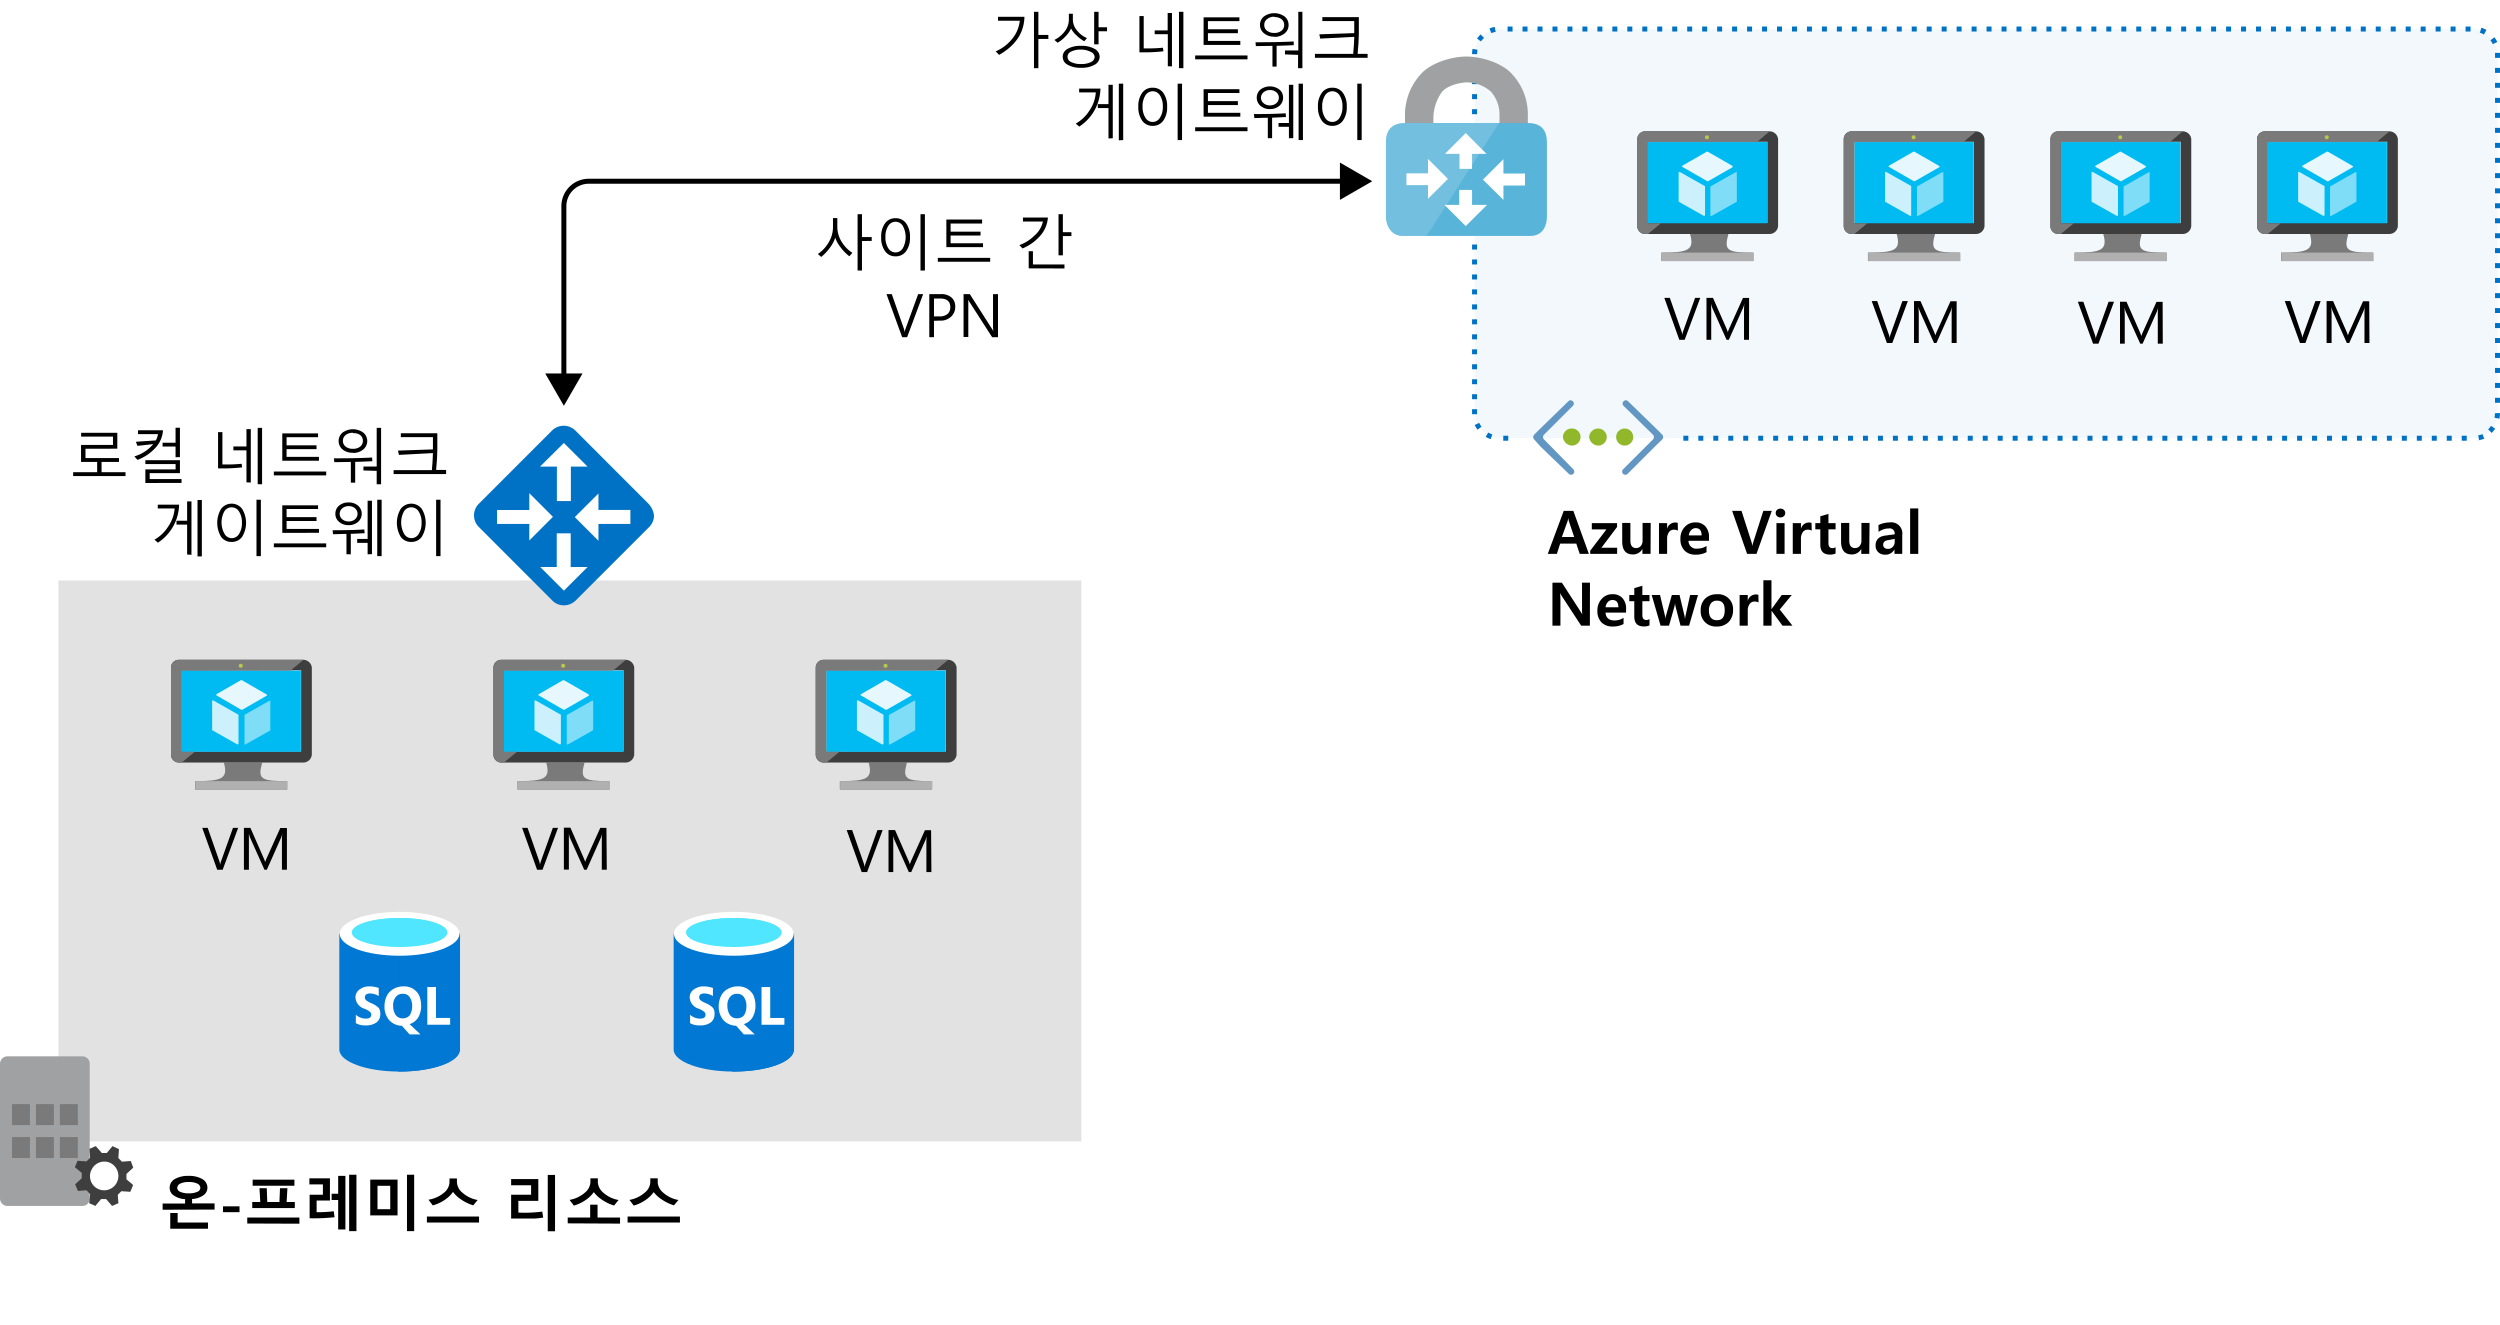 <svg xmlns="http://www.w3.org/2000/svg" xmlns:xlink="http://www.w3.org/1999/xlink" viewBox="0 0 501 265.48"><defs><style>.cls-1,.cls-22{fill:none;}.cls-2{fill:#6197c2;}.cls-3{fill:#91b82b;}.cls-15,.cls-16,.cls-17,.cls-21,.cls-4{fill:#fff;}.cls-5{fill:#3c3c41;}.cls-21,.cls-5{opacity:0.15;}.cls-15,.cls-16,.cls-17,.cls-21,.cls-5,.cls-6{isolation:isolate;}.cls-6,.cls-7{fill:#0072c6;}.cls-6{opacity:0.05;}.cls-8{fill:#7a7a7a;}.cls-9{fill:#a0a1a2;}.cls-10{fill:#3e3e3e;}.cls-11{fill:#00bbf1;}.cls-12{fill:#59b4d9;}.cls-13{fill:#b0b0b0;}.cls-14{fill:#bac84a;}.cls-15{opacity:0.9;}.cls-16{opacity:0.8;}.cls-17{opacity:0.5;}.cls-18{fill:#0078d4;}.cls-19{fill:#0072c5;}.cls-20{fill:#50e6ff;}.cls-22{stroke:#000;stroke-miterlimit:10;}.cls-23{clip-path:url(#clip-path);}</style><clipPath id="clip-path"><rect class="cls-1" x="307.32" y="80.28" width="26.04" height="14.93"/></clipPath><symbol id="IZ_VirtualNetwork" data-name="IZ VirtualNetwork" viewBox="0 0 50.07 28.72"><path class="cls-2" d="M49.74,13.64a1.37,1.37,0,0,1,0,1.8l-2.4,2.4-10.8,10.5a1.14,1.14,0,0,1-1.61.09l-.09-.09h0a1.19,1.19,0,0,1-.12-1.68.46.46,0,0,1,.12-.12l11.3-11.1a1.28,1.28,0,0,0,0-1.8h0L34.64,2.14a1.28,1.28,0,0,1,0-1.8h0a1.24,1.24,0,0,1,1.7,0L47,11l.1.1Z"/><path class="cls-2" d="M.34,13.64a1.37,1.37,0,0,0,0,1.8l2.4,2.4,10.8,10.5a1.14,1.14,0,0,0,1.61.09l.09-.09h0a1.2,1.2,0,0,0,.12-1.68l-.12-.12L4.14,15.45a1.28,1.28,0,0,1,0-1.8h0l11.3-11.5a1.28,1.28,0,0,0,0-1.8h0a1.24,1.24,0,0,0-1.7,0L2.84,10.84l-.1.11Z"/><path class="cls-3" d="M18.24,14.55a3.33,3.33,0,0,0-3.3-3.3,3.66,3.66,0,0,0-3.5,3.3,3.36,3.36,0,0,0,3.44,3.29h.06a3.27,3.27,0,0,0,3.3-3.22Z"/><path class="cls-3" d="M28.34,14.55a3.33,3.33,0,0,0-3.3-3.3,3.66,3.66,0,0,0-3.5,3.3A3.51,3.51,0,0,0,25,17.84,3.34,3.34,0,0,0,28.34,14.55Z"/><circle class="cls-3" cx="35.24" cy="14.55" r="3.3"/></symbol></defs><title>OJ104482883</title><g id="Layer_1" data-name="Layer 1"><g id="Shapes"><rect class="cls-4" width="504.62" height="265.48"/><rect class="cls-4" x="11.7" y="116.32" width="205" height="112.41"/><rect class="cls-5" x="11.7" y="116.32" width="205" height="112.41"/><rect class="cls-4" x="295.5" y="5.82" width="205" height="82" rx="5"/><rect class="cls-6" x="295.5" y="5.82" width="205" height="82" rx="5"/><path class="cls-7" d="M494.33,88.32h-1v-1h1Zm-3,0h-1v-1h1Zm-3,0h-1v-1h1Zm-3,0h-1v-1h1Zm-3,0h-1v-1h1Zm-3,0h-1v-1h1Zm-3,0h-1v-1h1Zm-3,0h-1v-1h1Zm-3,0h-1v-1h1Zm-3,0h-1v-1h1Zm-3,0h-1v-1h1Zm-3,0h-1v-1h1Zm-3,0h-1v-1h1Zm-3,0h-1v-1h1Zm-3,0h-1v-1h1Zm-3,0h-1v-1h1Zm-3,0h-1v-1h1Zm-3,0h-1v-1h1Zm-3,0h-1v-1h1Zm-3,0h-1v-1h1Zm-3,0h-1v-1h1Zm-3,0h-1v-1h1Zm-3,0h-1v-1h1Zm-3,0h-1v-1h1Zm-3,0h-1v-1h1Zm-3,0h-1v-1h1Zm-3,0h-1v-1h1Zm-3,0h-1v-1h1Zm-3,0h-1v-1h1Zm-3,0h-1v-1h1Zm-3,0h-1v-1h1Zm-3,0h-1v-1h1Zm-3,0h-1v-1h1Zm-3,0h-1v-1h1Zm-3,0h-1v-1h1Zm-3,0h-1v-1h1Zm-3,0h-1v-1h1Zm-3,0h-1v-1h1Zm-3,0h-1v-1h1Zm-3,0h-1v-1h1Zm-3,0h-1v-1h1Zm-3,0h-1v-1h1Zm-3,0h-1v-1h1Zm-3,0h-1v-1h1Zm-3,0h-1v-1h1Zm-3,0h-1v-1h1Zm-3,0h-1v-1h1Zm-3,0h-1v-1h1Zm-3,0h-1v-1h1Zm-3,0h-1v-1h1Zm-3,0h-1v-1h1Zm-3,0h-1v-1h1Zm-3,0h-1v-1h1Zm-36.09,0h-1v-1h1Zm194.55-.08-.17-1a4.31,4.31,0,0,0,.87-.24l.36.93a5.8,5.8,0,0,1-1.43.31ZM298.73,88a5.28,5.28,0,0,1-1-.45l.51-.87a5.07,5.07,0,0,0,.82.38Zm200.59-1.25-.7-.72a4.3,4.3,0,0,0,.59-.69l.82.57a6.49,6.49,0,0,1-.71.86ZM296.1,86.11a5.6,5.6,0,0,1-.57-.94l.9-.43a4.66,4.66,0,0,0,.47.77Zm204.79-2.2-1-.2a4.41,4.41,0,0,0,.09-.89l1-.06v.06A5,5,0,0,1,500.89,83.91ZM295,83V82h1v1Zm206-2.28h-1v-1h1ZM296,80h-1V79h1Zm205-2.26h-1v-1h1ZM296,77h-1V76h1Zm205-2.27h-1v-1h1ZM296,74h-1V73h1Zm205-2.27h-1v-1h1ZM296,71h-1V70h1Zm205-2.26h-1v-1h1ZM296,68h-1V67h1Zm205-2.26h-1v-1h1ZM296,65h-1V64h1Zm205-2.27h-1v-1h1ZM296,62h-1V61h1Zm205-2.26h-1v-1h1ZM296,59h-1V58h1Zm205-2.3h-1v-1h1ZM296,56h-1V55h1Zm205-2.27h-1v-1h1ZM296,53h-1V52h1Zm205-2.27h-1v-1h1ZM296,50h-1V49h1Zm205-2.26h-1v-1h1ZM296,47h-1V46h1Zm205-2.26h-1v-1h1ZM296,44h-1V43h1Zm205-2.27h-1v-1h1ZM296,41h-1V40h1Zm205-2.26h-1v-1h1ZM296,38h-1V37h1ZM501,35.7h-1v-1h1Zm-205-.8h-1v-1h1Zm205-2.26h-1v-1h1ZM296,31.9h-1v-1h1Zm205-2.27h-1v-1h1Zm-205-.74h-1v-1h1Zm205-2.26h-1v-1h1Zm-205-.75h-1v-1h1Zm205-2.26h-1v-1h1Zm-205-.74h-1v-1h1Zm205-2.27h-1v-1h1Zm-205-.74h-1v-1h1ZM501,17.6h-1v-1h1Zm-205-.74h-1v-1h1ZM501,14.6h-1v-1h1Zm-205-.75h-1v-1h1Zm205-2.26h-1v-1h1v1Zm-206-.74h0a6.36,6.36,0,0,1,.1-1.07l1,.2a5.12,5.12,0,0,0-.08.87Zm204.56-2a4.12,4.12,0,0,0-.48-.77l.8-.61a6.1,6.1,0,0,1,.58.94ZM296.78,8.3,296,7.73a6.31,6.31,0,0,1,.71-.84l.7.72A4.57,4.57,0,0,0,296.78,8.3Zm201-1.38a4,4,0,0,0-.82-.37l.32-1a6,6,0,0,1,1,.45ZM298.86,6.63l-.37-.93a4.92,4.92,0,0,1,1.06-.3l.18,1A4.29,4.29,0,0,0,298.86,6.63ZM495.1,6.32h-1v-1h1Zm-3,0h-1v-1h1Zm-3,0h-1v-1h1Zm-3,0h-1v-1h1Zm-3,0h-1v-1h1Zm-3,0h-1v-1h1Zm-3,0h-1v-1h1Zm-3,0h-1v-1h1Zm-3,0h-1v-1h1Zm-3,0h-1v-1h1Zm-3,0h-1v-1h1Zm-3,0h-1v-1h1Zm-3,0h-1v-1h1Zm-3,0h-1v-1h1Zm-3,0h-1v-1h1Zm-3,0h-1v-1h1Zm-3,0h-1v-1h1Zm-3,0h-1v-1h1Zm-3,0h-1v-1h1Zm-3,0h-1v-1h1Zm-3,0h-1v-1h1Zm-3,0h-1v-1h1Zm-3,0h-1v-1h1Zm-3,0h-1v-1h1Zm-3,0h-1v-1h1Zm-3,0h-1v-1h1Zm-3,0h-1v-1h1Zm-3,0h-1v-1h1Zm-3,0h-1v-1h1Zm-3,0h-1v-1h1Zm-3,0h-1v-1h1Zm-3,0h-1v-1h1Zm-3,0h-1v-1h1Zm-3,0h-1v-1h1Zm-3,0h-1v-1h1Zm-3,0h-1v-1h1Zm-3,0h-1v-1h1Zm-3,0h-1v-1h1Zm-3,0h-1v-1h1Zm-3,0h-1v-1h1Zm-3,0h-1v-1h1Zm-3,0h-1v-1h1Zm-3,0h-1v-1h1Zm-3,0h-1v-1h1Zm-3,0h-1v-1h1Zm-3,0h-1v-1h1Zm-3,0h-1v-1h1Zm-3,0h-1v-1h1Zm-3,0h-1v-1h1Zm-3,0h-1v-1h1Zm-3,0h-1v-1h1Zm-3,0h-1v-1h1Zm-3,0h-1v-1h1Zm-3,0h-1v-1h1Zm-3,0h-1v-1h1Zm-3,0h-1v-1h1Zm-3,0h-1v-1h1Zm-3,0h-1v-1h1Zm-3,0h-1v-1h1Zm-3,0h-1v-1h1Zm-3,0h-1v-1h1Zm-3,0h-1v-1h1Zm-3,0h-1v-1h1Zm-3,0h-1v-1h1Zm-3,0h-1v-1h1Z"/><rect class="cls-8" x="11.55" y="214.67" width="3.6" height="4.2"/><rect class="cls-8" x="11.55" y="214.67" width="3.6" height="4.2"/><rect class="cls-8" x="11.55" y="214.67" width="3.6" height="4.2"/><path class="cls-9" d="M18,240.17a1.49,1.49,0,0,1-1.48,1.5H1.5A1.49,1.49,0,0,1,0,240.19v-27a1.49,1.49,0,0,1,1.48-1.5h15a1.49,1.49,0,0,1,1.5,1.48v27Z"/><rect class="cls-8" x="2.4" y="221.27" width="3.6" height="4.2"/><rect class="cls-8" x="7.2" y="221.27" width="3.6" height="4.2"/><rect class="cls-8" x="12" y="221.27" width="3.6" height="4.2"/><rect class="cls-8" x="2.4" y="227.87" width="3.6" height="4.2"/><rect class="cls-8" x="7.2" y="227.87" width="3.6" height="4.2"/><rect class="cls-8" x="12" y="227.87" width="3.6" height="4.2"/><path class="cls-10" d="M17.88,241.13l1.26.54.12-.18,1-1.2h1l1.2,1.38,1.26-.54V241l-.12-1.56.72-.72,1.8.12.54-1.32-.12-.18-1.2-1v-1.08L26.7,234l-.48-1.32H26l-1.56.12-.72-.72.12-1.8-1.32-.6-.12.18-1,1.2h-1l-1.2-1.38-1.26.54v.24l.12,1.56-.72.72-1.8-.12L15,233.93l.18.12,1.2,1v1.08l-1.32,1.2.54,1.32h.18l1.56-.12.72.78Zm.42-6.6A2.82,2.82,0,0,1,22,233h0a2.91,2.91,0,0,1,1.5,3.78,2.84,2.84,0,0,1-5.33-1.95c0-.09.07-.18.11-.27"/><path class="cls-8" d="M117.15,152.81h-7.69c.91,3.22-.34,3.73-5.76,3.73v1.69h18.42v-1.69C116.75,156.54,116.24,156.08,117.15,152.81Z"/><path class="cls-10" d="M125.4,132.23h-25a1.56,1.56,0,0,0-1.52,1.58v17.41a1.57,1.57,0,0,0,1.52,1.59h25a1.73,1.73,0,0,0,1.7-1.59V133.81A1.73,1.73,0,0,0,125.4,132.23Zm-.45,2.15V150.6H101V134.38l24-.06Z"/><polygon class="cls-11" points="124.89 134.38 124.89 150.66 100.98 150.66 100.98 134.38 124.95 134.38 124.89 134.38"/><path class="cls-8" d="M101,150.66h0V134.38h21.88l2.54-2.15h-25a1.56,1.56,0,0,0-1.52,1.58v17.41a1.57,1.57,0,0,0,1.52,1.59H101l2.6-2.15Z"/><polygon class="cls-12" points="100.98 150.66 100.98 150.66 100.98 134.38 122.86 134.38 122.86 134.38 100.98 134.38 100.98 150.66"/><rect class="cls-13" x="103.75" y="156.54" width="18.48" height="1.7"/><circle class="cls-14" cx="112.85" cy="133.42" r="0.4"/><path class="cls-15" d="M113,142.24h-.06l-5-2.89c-.06,0-.06,0-.06-.11a.24.24,0,0,1,.06-.11l4.91-2.83H113l5,2.88v.23l-4.92,2.83Z"/><path class="cls-16" d="M112.23,149.19h-.06l-5-2.83c-.06,0-.06-.05-.06-.11v-5.77s0-.11.06-.11h.17l5,2.83c.06,0,.06.05.06.11V149a.24.24,0,0,1-.06.11C112.29,149.19,112.29,149.19,112.23,149.19Z"/><path class="cls-17" d="M113.64,149.19h0c-.06,0-.06-.06-.06-.11v-5.71a.23.23,0,0,1,.06-.12l5-2.82h.17c.06,0,.06,0,.06.11v5.71a.24.24,0,0,1-.06.11l-5,2.83Z"/><path class="cls-8" d="M181.75,152.81h-7.68c.9,3.22-.34,3.73-5.77,3.73v1.69h18.43v-1.69C181.36,156.54,180.85,156.08,181.75,152.81Z"/><path class="cls-10" d="M190,132.23H165a1.56,1.56,0,0,0-1.53,1.58v17.41a1.58,1.58,0,0,0,1.53,1.59h25a1.73,1.73,0,0,0,1.7-1.59V133.81A1.73,1.73,0,0,0,190,132.23Zm-.45,2.15V150.6h-24V134.38l24-.06Z"/><polygon class="cls-11" points="189.5 134.38 189.5 150.66 165.59 150.66 165.59 134.38 189.55 134.38 189.5 134.38"/><path class="cls-8" d="M165.59,150.66h0V134.38h21.87l2.54-2.15H165a1.56,1.56,0,0,0-1.53,1.58v17.41a1.58,1.58,0,0,0,1.53,1.59h.62l2.6-2.15Z"/><polygon class="cls-12" points="165.59 150.66 165.59 150.66 165.59 134.38 187.46 134.38 187.46 134.38 165.59 134.38 165.59 150.66"/><rect class="cls-13" x="168.36" y="156.54" width="18.48" height="1.7"/><circle class="cls-14" cx="177.46" cy="133.42" r="0.4"/><path class="cls-15" d="M177.57,142.24h-.06l-5-2.89c-.06,0-.06,0-.06-.11a.24.24,0,0,1,.06-.11l4.92-2.83h.17l5,2.88c.06,0,.06.06.06.12s0,.11-.06.11l-4.92,2.83Z"/><path class="cls-16" d="M176.83,149.19h-.05l-5-2.83c-.05,0-.05-.05-.05-.11v-5.77s0-.11.05-.11H172l5,2.83c.05,0,.05.05.05.11V149a.16.16,0,0,1-.05.11C176.89,149.19,176.89,149.19,176.83,149.19Z"/><path class="cls-17" d="M178.25,149.19h-.06c-.06,0-.06-.06-.06-.11v-5.71a.23.23,0,0,1,.06-.12l5-2.82h.16c.06,0,.06,0,.06.11v5.71a.24.24,0,0,1-.06.11l-5,2.83Z"/><path class="cls-8" d="M52.55,152.81H44.86c.9,3.22-.34,3.73-5.77,3.73v1.69H57.52v-1.69C52.15,156.54,51.64,156.08,52.55,152.81Z"/><path class="cls-10" d="M60.8,132.23h-25a1.56,1.56,0,0,0-1.53,1.58v17.41a1.58,1.58,0,0,0,1.53,1.59h25a1.72,1.72,0,0,0,1.69-1.59V133.81A1.72,1.72,0,0,0,60.8,132.23Zm-.45,2.15V150.6h-24V134.38l24-.06Z"/><polygon class="cls-11" points="60.29 134.38 60.29 150.66 36.38 150.66 36.38 134.38 60.34 134.38 60.29 134.38"/><path class="cls-8" d="M36.38,150.66h0V134.38H58.25l2.55-2.15h-25a1.56,1.56,0,0,0-1.53,1.58v17.41a1.58,1.58,0,0,0,1.53,1.59h.62l2.6-2.15Z"/><polygon class="cls-12" points="36.38 150.66 36.38 150.66 36.38 134.38 58.25 134.38 58.25 134.38 36.38 134.38 36.38 150.66"/><rect class="cls-13" x="39.15" y="156.54" width="18.48" height="1.7"/><circle class="cls-14" cx="48.25" cy="133.42" r="0.4"/><path class="cls-15" d="M48.36,142.24h0l-5-2.89v-.11a.21.21,0,0,1,0-.11l4.92-2.83h.17l5,2.88c.06,0,.06.06.06.12s0,.11-.06.11l-4.91,2.83Z"/><path class="cls-16" d="M47.63,149.19h-.06l-5-2.83c-.06,0-.06-.05-.06-.11v-5.77s0-.11.06-.11h.17l5,2.83c.06,0,.06.05.06.11V149a.24.24,0,0,1-.06.11C47.68,149.19,47.68,149.19,47.63,149.19Z"/><path class="cls-17" d="M49,149.19h0v-5.82a.24.24,0,0,1,0-.12l5-2.82h.17v5.82a.21.21,0,0,1,0,.11l-5,2.83Z"/><path class="cls-8" d="M387.78,46.89h-7.69c.91,3.22-.33,3.73-5.76,3.73v1.7h18.43v-1.7C387.39,50.62,386.88,50.17,387.78,46.89Z"/><path class="cls-10" d="M396,26.32H371a1.57,1.57,0,0,0-1.52,1.58V45.31A1.57,1.57,0,0,0,371,46.89h25a1.72,1.72,0,0,0,1.7-1.58V27.9A1.72,1.72,0,0,0,396,26.32Zm-.45,2.15V44.69h-24V28.47l24-.06Z"/><polygon class="cls-11" points="395.52 28.47 395.52 44.74 371.62 44.74 371.62 28.47 395.58 28.47 395.52 28.47"/><path class="cls-8" d="M371.62,44.74h0V28.47h21.87L396,26.32H371a1.57,1.57,0,0,0-1.52,1.58V45.31A1.57,1.57,0,0,0,371,46.89h.63l2.6-2.15Z"/><polygon class="cls-12" points="371.62 44.74 371.62 44.74 371.62 28.47 393.49 28.47 393.49 28.47 371.62 28.47 371.62 44.74"/><rect class="cls-13" x="374.39" y="50.62" width="18.48" height="1.7"/><circle class="cls-14" cx="383.49" cy="27.51" r="0.4"/><path class="cls-15" d="M383.6,36.32h-.06l-5-2.88c-.06,0-.06-.06-.06-.11a.23.23,0,0,1,.06-.12l4.92-2.82h.17l5,2.88c.06,0,.06.06.06.11s0,.12-.06.12l-4.92,2.82Z"/><path class="cls-16" d="M382.86,43.27h-.05l-5-2.82c-.05,0-.05-.06-.05-.11V34.57c0-.06,0-.11.05-.11H378l5,2.82v5.83a.21.21,0,0,1,0,.11C382.92,43.27,382.92,43.27,382.86,43.27Z"/><path class="cls-17" d="M384.28,43.27h-.06c-.06,0-.06-.05-.06-.11V37.45a.24.24,0,0,1,.06-.11l5-2.83h.17c.06,0,.06.06.06.12v5.71a.24.24,0,0,1-.06.11l-5,2.82Z"/><path class="cls-8" d="M429.18,46.89H421.5c.9,3.22-.34,3.73-5.77,3.73v1.7h18.43v-1.7C428.79,50.62,428.28,50.17,429.18,46.89Z"/><path class="cls-10" d="M437.44,26.32h-25a1.56,1.56,0,0,0-1.53,1.58V45.31a1.56,1.56,0,0,0,1.53,1.58h25a1.72,1.72,0,0,0,1.69-1.58V27.9A1.72,1.72,0,0,0,437.44,26.32ZM437,28.47V44.69H413V28.47l24-.06Z"/><polygon class="cls-11" points="436.93 28.47 436.93 44.74 413.02 44.74 413.02 28.47 436.98 28.47 436.93 28.47"/><path class="cls-8" d="M413,44.74h0V28.47h21.87l2.55-2.15h-25a1.56,1.56,0,0,0-1.53,1.58V45.31a1.56,1.56,0,0,0,1.53,1.58H413l2.6-2.15Z"/><polygon class="cls-12" points="413.02 44.74 413.02 44.74 413.02 28.47 434.89 28.47 434.89 28.47 413.02 28.47 413.02 44.74"/><rect class="cls-13" x="415.79" y="50.62" width="18.48" height="1.7"/><circle class="cls-14" cx="424.89" cy="27.51" r="0.4"/><path class="cls-15" d="M425,36.32h-.06l-5-2.88c-.06,0-.06-.06-.06-.11a.23.23,0,0,1,.06-.12l4.92-2.82H425l5,2.88c.06,0,.06.06.06.11s0,.12-.06.12l-4.92,2.82Z"/><path class="cls-16" d="M424.27,43.27h-.06l-5-2.82c-.06,0-.06-.06-.06-.11V34.57c0-.06,0-.11.06-.11h.17l5,2.82c.06,0,.06.06.06.12v5.71a.24.24,0,0,1-.06.11C424.32,43.27,424.32,43.27,424.27,43.27Z"/><path class="cls-17" d="M425.68,43.27h-.06c-.05,0-.05-.05-.05-.11V37.45a.22.22,0,0,1,.05-.11l5-2.83h.17s0,.06,0,.12v5.71a.22.22,0,0,1,0,.11l-5,2.82Z"/><path class="cls-8" d="M470.59,46.89H462.9c.9,3.22-.34,3.73-5.77,3.73v1.7h18.43v-1.7C470.19,50.62,469.68,50.17,470.59,46.89Z"/><path class="cls-10" d="M478.84,26.32h-25a1.56,1.56,0,0,0-1.53,1.58V45.31a1.56,1.56,0,0,0,1.53,1.58h25a1.71,1.71,0,0,0,1.69-1.58V27.9A1.71,1.71,0,0,0,478.84,26.32Zm-.45,2.15V44.69h-24V28.47l24-.06Z"/><polygon class="cls-11" points="478.33 28.47 478.33 44.74 454.42 44.74 454.42 28.47 478.39 28.47 478.33 28.47"/><path class="cls-8" d="M454.42,44.74h0V28.47h21.87l2.55-2.15h-25a1.56,1.56,0,0,0-1.53,1.58V45.31a1.56,1.56,0,0,0,1.53,1.58h.62l2.6-2.15Z"/><polygon class="cls-12" points="454.42 44.74 454.42 44.74 454.42 28.47 476.3 28.47 476.3 28.47 454.42 28.47 454.42 44.74"/><rect class="cls-13" x="457.19" y="50.62" width="18.48" height="1.7"/><circle class="cls-14" cx="466.29" cy="27.51" r="0.4"/><path class="cls-15" d="M466.4,36.32h0l-5-2.88s0-.06,0-.11a.18.18,0,0,1,0-.12l4.92-2.82h.17l5,2.88c.06,0,.06.06.06.11s0,.12-.06.12l-4.91,2.82Z"/><path class="cls-16" d="M465.67,43.27h-.06l-5-2.82c-.06,0-.06-.06-.06-.11V34.57c0-.06,0-.11.06-.11h.17l5,2.82c.06,0,.06.06.06.12v5.71a.24.24,0,0,1-.06.11C465.73,43.27,465.73,43.27,465.67,43.27Z"/><path class="cls-17" d="M467.08,43.27H467c-.06,0-.06-.05-.06-.11V37.45a.24.24,0,0,1,.06-.11l5-2.83h.17c.06,0,.06.06.06.12v5.71a.24.24,0,0,1-.06.11l-5,2.82Z"/><path class="cls-8" d="M346.38,46.89h-7.69c.91,3.22-.34,3.73-5.76,3.73v1.7h18.42v-1.7C346,50.62,345.47,50.17,346.38,46.89Z"/><path class="cls-10" d="M354.63,26.32h-25a1.56,1.56,0,0,0-1.52,1.58V45.31a1.56,1.56,0,0,0,1.52,1.58h25a1.72,1.72,0,0,0,1.7-1.58V27.9A1.72,1.72,0,0,0,354.63,26.32Zm-.45,2.15V44.69h-24V28.47l24-.06Z"/><polygon class="cls-11" points="354.12 28.47 354.12 44.74 330.21 44.74 330.21 28.47 354.18 28.47 354.12 28.47"/><path class="cls-8" d="M330.21,44.74h0V28.47h21.88l2.54-2.15h-25a1.56,1.56,0,0,0-1.52,1.58V45.31a1.56,1.56,0,0,0,1.52,1.58h.62l2.6-2.15Z"/><polygon class="cls-12" points="330.21 44.74 330.21 44.74 330.21 28.47 352.09 28.47 352.09 28.47 330.21 28.47 330.21 44.74"/><rect class="cls-13" x="332.98" y="50.62" width="18.48" height="1.7"/><circle class="cls-14" cx="342.08" cy="27.51" r="0.4"/><path class="cls-15" d="M342.2,36.32h-.06l-5-2.88c-.06,0-.06-.06-.06-.11a.23.23,0,0,1,.06-.12l4.91-2.82h.17l5,2.88v.23l-4.92,2.82Z"/><path class="cls-16" d="M341.46,43.27h0l-5-2.82c-.06,0-.06-.06-.06-.11V34.57c0-.06,0-.11.06-.11h.17l5,2.82c.06,0,.06.06.06.12v5.71a.24.24,0,0,1-.06.11C341.52,43.27,341.52,43.27,341.46,43.27Z"/><path class="cls-17" d="M342.87,43.27h-.05c-.06,0-.06-.05-.06-.11V37.45a.24.24,0,0,1,.06-.11l5-2.83H348c.06,0,.06.06.06.12v5.71a.24.24,0,0,1-.06.11l-5,2.82Z"/><path class="cls-18" d="M68,187.13v23.21c0,2.39,5.35,4.4,12,4.4V187.13Z"/><path class="cls-19" d="M79.89,214.74h.19c6.65,0,12-1.94,12-4.4V187.13H79.89Z"/><path class="cls-18" d="M79.76,214.74H80c6.71,0,12.19-1.94,12.19-4.4V187.07H79.82Z"/><path class="cls-4" d="M92.08,187.13c0,2.4-5.36,4.4-12,4.4s-12-1.94-12-4.4,5.35-4.39,12-4.39S92.08,184.74,92.08,187.13Z"/><path class="cls-20" d="M89.63,186.87c0,1.62-4.26,2.91-9.55,2.91s-9.55-1.29-9.55-2.91,4.26-2.9,9.55-2.9S89.63,185.26,89.63,186.87Z"/><path class="cls-20" d="M87.63,188.62c1.22-.52,2-1.1,2-1.75,0-1.61-4.26-2.9-9.55-2.9s-9.55,1.29-9.55,2.9c0,.65.78,1.3,2,1.75a21.74,21.74,0,0,1,7.55-1.1A23.3,23.3,0,0,1,87.63,188.62Z"/><path class="cls-4" d="M76.21,203.23a2,2,0,0,1-.78,1.68,3.55,3.55,0,0,1-2.19.58,3.62,3.62,0,0,1-1.93-.45v-1.68a3,3,0,0,0,2,.77,1.59,1.59,0,0,0,.83-.19.78.78,0,0,0,.06-1.1l-.06-.06a4,4,0,0,0-1.16-.65,2.48,2.48,0,0,1-1.74-2.2,1.87,1.87,0,0,1,.78-1.61,3.14,3.14,0,0,1,2-.65,5.71,5.71,0,0,1,1.88.32v1.62a3.38,3.38,0,0,0-1.75-.52,1.39,1.39,0,0,0-.77.2.78.78,0,0,0-.06,1.1l.06.06a4.35,4.35,0,0,0,1,.58,4.4,4.4,0,0,1,1.55,1A2,2,0,0,1,76.21,203.23Z"/><path class="cls-4" d="M82.6,201.61a3.06,3.06,0,0,0-.52-1.81,1.53,1.53,0,0,0-1.35-.64,1.64,1.64,0,0,0-1.42.64,2.61,2.61,0,0,0-.52,1.81,3.06,3.06,0,0,0,.52,1.81,1.64,1.64,0,0,0,1.42.65,1.71,1.71,0,0,0,1.41-.65A3.59,3.59,0,0,0,82.6,201.61Zm1.8-.06a4.51,4.51,0,0,1-.58,2.33,3.05,3.05,0,0,1-1.74,1.35l2.19,2.07H82.08l-1.55-1.74a3.37,3.37,0,0,1-1.8-.52,3.06,3.06,0,0,1-1.23-1.36,4,4,0,0,1-.45-1.94,4.75,4.75,0,0,1,.45-2.13,3.2,3.2,0,0,1,1.35-1.42,3.91,3.91,0,0,1,2-.52,3.52,3.52,0,0,1,1.88.45A3.46,3.46,0,0,1,84,199.48,5.65,5.65,0,0,1,84.4,201.55Z"/><path class="cls-4" d="M90.21,205.36H85.63V197.8h1.74V204h2.84Z"/><path class="cls-18" d="M135,187.13v23.21c0,2.39,5.35,4.4,12,4.4V187.13Z"/><path class="cls-19" d="M146.87,214.74h.19c6.65,0,12-1.94,12-4.4V187.13H146.87Z"/><path class="cls-18" d="M146.74,214.74h.19c6.71,0,12.2-1.94,12.2-4.4V187.07H146.81Z"/><path class="cls-4" d="M159.06,187.13c0,2.4-5.35,4.4-12,4.4s-12-1.94-12-4.4,5.36-4.39,12-4.39S159.06,184.74,159.06,187.13Z"/><path class="cls-20" d="M156.61,186.87c0,1.62-4.26,2.91-9.55,2.91s-9.54-1.29-9.54-2.91,4.25-2.9,9.54-2.9S156.61,185.26,156.61,186.87Z"/><path class="cls-20" d="M154.61,188.62c1.23-.52,2-1.1,2-1.75,0-1.61-4.26-2.9-9.55-2.9s-9.54,1.29-9.54,2.9c0,.65.77,1.3,2,1.75a21.69,21.69,0,0,1,7.54-1.1A23.3,23.3,0,0,1,154.61,188.62Z"/><path class="cls-4" d="M143.19,203.23a2,2,0,0,1-.77,1.68,3.56,3.56,0,0,1-2.2.58,3.62,3.62,0,0,1-1.93-.45v-1.68a3,3,0,0,0,2,.77,1.65,1.65,0,0,0,.84-.19.78.78,0,0,0,.06-1.1l-.06-.06a4,4,0,0,0-1.16-.65,2.48,2.48,0,0,1-1.75-2.2,1.87,1.87,0,0,1,.78-1.61,3.2,3.2,0,0,1,2-.65,5.65,5.65,0,0,1,1.87.32v1.62a3.34,3.34,0,0,0-1.74-.52,1.44,1.44,0,0,0-.78.2.8.8,0,0,0,0,1.13l0,0a4.74,4.74,0,0,0,1,.58,4.26,4.26,0,0,1,1.55,1A1.89,1.89,0,0,1,143.19,203.23Z"/><path class="cls-4" d="M149.58,201.61a3,3,0,0,0-.52-1.81,1.53,1.53,0,0,0-1.35-.64,1.64,1.64,0,0,0-1.42.64,2.61,2.61,0,0,0-.52,1.81,3.23,3.23,0,0,0,.52,1.81,1.64,1.64,0,0,0,1.42.65,1.73,1.73,0,0,0,1.42-.65A3.48,3.48,0,0,0,149.58,201.61Zm1.81-.06a4.53,4.53,0,0,1-.58,2.33,3.11,3.11,0,0,1-1.75,1.35l2.2,2.07h-2.2l-1.54-1.74a3.59,3.59,0,0,1-1.81-.52,3.06,3.06,0,0,1-1.23-1.36,4,4,0,0,1-.45-1.94,4.75,4.75,0,0,1,.45-2.13,3.22,3.22,0,0,1,1.36-1.42,3.91,3.91,0,0,1,2-.52,3.5,3.5,0,0,1,1.87.45,3.31,3.31,0,0,1,1.29,1.36A5.25,5.25,0,0,1,151.39,201.55Z"/><path class="cls-4" d="M157.19,205.36h-4.58V197.8h1.74V204h2.84Z"/><path class="cls-9" d="M306.18,24.65h0V23.06a11.8,11.8,0,0,0-3.16-8.2c-1.88-2.16-6-3.53-9.15-3.53s-7.27,1.37-9.14,3.53a12.09,12.09,0,0,0-3.17,8.2v1.59h0l5.69.65V23.86A9.2,9.2,0,0,1,289,18.38c1.08-1.22,3.38-1.8,4.89-1.87a7.33,7.33,0,0,1,4.9,1.87A6.89,6.89,0,0,1,300.5,23v2.3Z"/><path class="cls-12" d="M281.56,24.65h0c-2.81,0-3.82,1.65-3.82,3.81v15c0,1.87,1.16,3.82,3.32,3.82h25.63c2.45,0,3.31-2,3.31-3.82v-15c0-1.94-.79-3.81-3.82-3.81Z"/><path class="cls-21" d="M300.42,24.65H281.56c-2.81,0-3.82,1.65-3.82,3.81v15c0,1.87,1.16,3.82,3.32,3.82h4.82Z"/><path class="cls-4" d="M289.55,30.84l4.18-4.18,4.17,4.18H295v3h-2.52v-3Zm-7.7,6.34V34.73h4.32V31.85l4,4-4,4V37.1h-4.32Zm11.88,8.13-4.25-4.25h2.95v-3H295v3h3Zm11.88-8.13h-4.32v2.88L297.18,36l4.11-4.1v2.88h4.32Z"/><rect class="cls-4" x="102.21" y="92.42" width="22.55" height="22.55" transform="translate(-40.09 110.62) rotate(-45)"/><path class="cls-7" d="M129.92,100.91,115.34,86.32a3.32,3.32,0,0,0-4.69-.06l-.06.06L96,100.91a3.29,3.29,0,0,0-.09,4.65l.09.09,14.65,14.66a3.23,3.23,0,0,0,2.38,1,3.41,3.41,0,0,0,2.37-1l14.66-14.66a3.27,3.27,0,0,0,1-2.37A4.26,4.26,0,0,0,129.92,100.91ZM113,88.77l4.75,4.74H114.4v6.9h-2.8v-6.9h-3.38ZM99.6,105v-2.8h6.47V98.83l4.74,4.74-4.74,4.74V105ZM113,118.37l-4.74-4.74h3.31v-6.75h2.8v6.75h3.38ZM126.33,105h-6.4v3.37l-4.74-4.74,4.74-4.74v3.3h6.4Z"/><path class="cls-22" d="M113,75.94V41.32a5,5,0,0,1,5-5H269.62"/><polygon points="116.74 74.84 113 81.32 109.26 74.84 116.74 74.84"/><polygon points="268.52 40.06 275 36.32 268.52 32.58 268.52 40.06"/><g class="cls-23"><use width="50.07" height="28.72" transform="matrix(0.52, 0, 0, -0.52, 307.26, 95.15)" xlink:href="#IZ_VirtualNetwork"/></g></g></g><g id="Text"><path d="M205.3,3.37q-.12,4.81-5.08,7.63l-.68-.71a8.46,8.46,0,0,0,3.19-2.37,6.91,6.91,0,0,0,1.64-3.77H200V3.37Zm2.79,4.43v5.87h-.88V2.37h.88V7h2V7.8Z"/><path d="M217.29,8.27a7.05,7.05,0,0,1-1.54-1.16,4.89,4.89,0,0,1-1.11-1.4,5.49,5.49,0,0,1-1.09,1.56,6.52,6.52,0,0,1-1.61,1.29L211.3,8a5.73,5.73,0,0,0,2.07-1.71,3.83,3.83,0,0,0,.83-2.31V2.75H215V3.94a3.37,3.37,0,0,0,.83,2.16,4.93,4.93,0,0,0,2,1.53Zm-.64,5.31a5,5,0,0,1-2.72-.62,1.78,1.78,0,0,1,0-3.16,5.11,5.11,0,0,1,2.71-.61,5.16,5.16,0,0,1,2.73.61,1.81,1.81,0,0,1,1,1.58,1.83,1.83,0,0,1-1,1.59A5.16,5.16,0,0,1,216.65,13.58Zm0-3.64a4.2,4.2,0,0,0-2,.4,1.12,1.12,0,0,0,0,2.09,4.16,4.16,0,0,0,2,.4,4.23,4.23,0,0,0,2-.4,1.2,1.2,0,0,0,.72-1,1.18,1.18,0,0,0-.72-1A4.23,4.23,0,0,0,216.65,9.94Zm3.5-3.68V8.88h-.88V2.37h.88V5.46h1.7v.8Z"/><path d="M233.15,10.28a34,34,0,0,1-4.81.2V3.22h.86V9.7h.53a29,29,0,0,0,3.32-.14Zm.88,3V6.85H231.4V6.09H234V2.6h.86V13.3Zm2.24.37V2.37h.88v11.3Z"/><path d="M239.51,11.89v-.78H250v.78Zm8.87-7.65h-6.31V5.87h6v.78h-6V8.2h6.49V9H241.2V3.47h7.18Z"/><path d="M255,13.35V9.19l-3.32.05-.08-.77q4.83,0,7.66-.16l0,.75c-.53,0-1.68.08-3.43.12v4.17Zm.41-6a3.13,3.13,0,0,1-2.08-.66A2.12,2.12,0,0,1,252.5,5a2.14,2.14,0,0,1,.78-1.69,3.56,3.56,0,0,1,4.16,0A2.12,2.12,0,0,1,258.23,5a2.09,2.09,0,0,1-.79,1.69A3.14,3.14,0,0,1,255.36,7.39Zm0-4a2.21,2.21,0,0,0-1.45.45A1.41,1.41,0,0,0,253.36,5a1.4,1.4,0,0,0,.55,1.16,2.26,2.26,0,0,0,1.45.44,2.22,2.22,0,0,0,1.45-.44A1.42,1.42,0,0,0,257.35,5a1.45,1.45,0,0,0-.54-1.16A2.19,2.19,0,0,0,255.36,3.43Zm2.1,7.55v-.79h2.67V2.37H261v11.3h-.87V11Z"/><path d="M263.51,11.58V10.8h7.67c.11-1.25.19-2.39.22-3.42l-6.82.36-.19-.86,7-.24V4.22H265V3.44h7.31V6.73c0,1-.08,2.35-.24,4.07h2v.78Z"/><path d="M220.53,17.75a9.33,9.33,0,0,1-4.25,7.62l-.7-.6a7.63,7.63,0,0,0,2.72-2.58,7.35,7.35,0,0,0,1.3-3.67h-3.34v-.77Zm1.61,10V21.65H220v-.78h2.14V17H223V27.7Zm2.07.37V16.77h.88v11.3Z"/><path d="M231,25.22a2.49,2.49,0,0,1-2.08-1,4.56,4.56,0,0,1-.8-2.82,4.48,4.48,0,0,1,.79-2.82,2.48,2.48,0,0,1,2.09-1,2.53,2.53,0,0,1,2.1,1,4.48,4.48,0,0,1,.79,2.82,4.46,4.46,0,0,1-.8,2.82A2.52,2.52,0,0,1,231,25.22Zm0-6.93a1.71,1.71,0,0,0-1.47.84,4,4,0,0,0-.56,2.23,3.92,3.92,0,0,0,.57,2.23,1.67,1.67,0,0,0,2.91,0,3.87,3.87,0,0,0,.58-2.23,4,4,0,0,0-.56-2.23A1.71,1.71,0,0,0,231,18.29Zm5,9.78V16.77h.88v11.3Z"/><path d="M239.51,26.29v-.78H250v.78Zm8.87-7.65h-6.31v1.63h6v.78h-6V22.6h6.49v.78H241.2V17.87h7.18Z"/><path d="M254.07,27.69V23.6c-1.2,0-2.1.06-2.69.06l-.1-.8q4,0,6.37-.16l.06.76c-.54,0-1.47.08-2.78.12v4.11Zm.42-5.83a2.78,2.78,0,0,1-1.89-.65,2.16,2.16,0,0,1,0-3.27,3.15,3.15,0,0,1,3.78,0,2,2,0,0,1,.75,1.64,2.08,2.08,0,0,1-.76,1.64A2.82,2.82,0,0,1,254.49,21.86Zm0-3.81a1.92,1.92,0,0,0-1.27.44,1.41,1.41,0,0,0-.52,1.09,1.37,1.37,0,0,0,.52,1.1,1.89,1.89,0,0,0,1.27.44,1.91,1.91,0,0,0,1.28-.43,1.45,1.45,0,0,0,0-2.21A1.91,1.91,0,0,0,254.49,18.05Zm3.81,9.65V25.41h-2.08v-.76h2.08V17h.87V27.7Zm1.94.37V16.77h.87v11.3Z"/><path d="M267,25.22a2.5,2.5,0,0,1-2.08-1,4.56,4.56,0,0,1-.8-2.82,4.48,4.48,0,0,1,.79-2.82,2.48,2.48,0,0,1,2.09-1,2.51,2.51,0,0,1,2.1,1,4.48,4.48,0,0,1,.79,2.82,4.46,4.46,0,0,1-.8,2.82A2.52,2.52,0,0,1,267,25.22Zm0-6.93a1.71,1.71,0,0,0-1.47.84,4,4,0,0,0-.56,2.23,3.92,3.92,0,0,0,.57,2.23,1.68,1.68,0,0,0,2.92,0,3.94,3.94,0,0,0,.57-2.23,4,4,0,0,0-.56-2.23A1.71,1.71,0,0,0,267,18.29Zm5,9.78V16.77h.88v11.3Z"/><path d="M16.24,89.17h6.4V87.5H16.26v-.77h7.25v3.19H17.13v1.87h6.71v.78H20.35v2.06h4.8v.78H14.66v-.78h4.81V92.57H16.24Z"/><path d="M32.66,86.23a5.61,5.61,0,0,1-1.53,3.53,9.12,9.12,0,0,1-3.58,2.4l-.62-.7A7.8,7.8,0,0,0,30.71,89l-3.16.35-.32-.82,4-.27A3.89,3.89,0,0,0,31.66,87h-4v-.77ZM29.13,96.79V94.07h6.06V93H29.13v-.77h6.93v2.58H30V96h6.38v.78Zm6.05-5.16V89.49h-2.6v-.77h2.6v-3h.88v5.88Z"/><path d="M48.52,93.66a34.11,34.11,0,0,1-4.82.2V86.6h.87v6.48h.52a29,29,0,0,0,3.33-.14Zm.87,3V90.24H46.77v-.77h2.62V86h.87v10.7Zm2.25.37V85.75h.88v11.3Z"/><path d="M54.88,95.27V94.5H65.37v.77Zm8.86-7.65H57.43v1.63h6V90h-6v1.55h6.49v.78H56.57V86.85h7.17Z"/><path d="M70.31,96.73V92.57L67,92.62l-.09-.77q4.83,0,7.66-.16l.05.75c-.54,0-1.68.08-3.44.12v4.17Zm.42-6a3.11,3.11,0,0,1-2.08-.66,2.2,2.2,0,0,1,0-3.38,3.55,3.55,0,0,1,4.15,0,2.19,2.19,0,0,1,0,3.38A3.14,3.14,0,0,1,70.73,90.77Zm0-4a2.23,2.23,0,0,0-1.46.45,1.44,1.44,0,0,0-.55,1.16,1.41,1.41,0,0,0,.55,1.16,2.29,2.29,0,0,0,1.46.44,2.24,2.24,0,0,0,1.45-.44,1.42,1.42,0,0,0,.54-1.16,1.45,1.45,0,0,0-.54-1.16A2.21,2.21,0,0,0,70.73,86.81Zm2.1,7.55v-.79h2.66V85.75h.88v11.3h-.88V94.36Z"/><path d="M78.88,95v-.78h7.67q.17-1.87.21-3.42l-6.82.36-.18-.86,7-.24V87.6H80.33v-.77h7.31v3.28c0,1-.08,2.35-.24,4.07h2V95Z"/><path d="M35.89,101.13a9.32,9.32,0,0,1-4.24,7.62l-.7-.6a7.71,7.71,0,0,0,2.72-2.58A7.45,7.45,0,0,0,35,101.9H31.62v-.77Zm1.61,10v-6H35.37v-.78H37.5v-3.87h.87v10.7Zm2.08.37v-11.3h.87v11.3Z"/><path d="M46.4,108.6a2.51,2.51,0,0,1-2.08-1,5.46,5.46,0,0,1,0-5.64,2.65,2.65,0,0,1,4.19,0,5.37,5.37,0,0,1,0,5.64A2.52,2.52,0,0,1,46.4,108.6Zm0-6.93a1.69,1.69,0,0,0-1.46.84A4.68,4.68,0,0,0,45,107a1.69,1.69,0,0,0,1.45.85,1.72,1.72,0,0,0,1.46-.85,3.94,3.94,0,0,0,.57-2.23,3.9,3.9,0,0,0-.56-2.23A1.69,1.69,0,0,0,46.4,101.67Zm5,9.78v-11.3h.88v11.3Z"/><path d="M54.88,109.67v-.77H65.37v.77ZM63.74,102H57.43v1.63h6v.78h-6V106h6.49v.78H56.57v-5.51h7.17Z"/><path d="M69.43,111.07V107c-1.19,0-2.09.06-2.69.06l-.09-.8q4,0,6.36-.16l.06.76c-.54,0-1.46.08-2.77.12v4.11Zm.42-5.83a2.76,2.76,0,0,1-1.88-.65,2,2,0,0,1-.76-1.62,2.08,2.08,0,0,1,.75-1.65,2.87,2.87,0,0,1,1.89-.63,2.8,2.8,0,0,1,1.89.63,2.16,2.16,0,0,1,0,3.28A2.78,2.78,0,0,1,69.85,105.24Zm0-3.81a1.92,1.92,0,0,0-1.26.44,1.42,1.42,0,0,0,0,2.19,1.92,1.92,0,0,0,1.27.44,1.89,1.89,0,0,0,1.28-.43,1.45,1.45,0,0,0,0-2.21A1.89,1.89,0,0,0,69.85,101.43Zm3.82,9.65v-2.29H71.58V108h2.09v-7.65h.87v10.7Zm1.93.37v-11.3h.88v11.3Z"/><path d="M82.4,108.6a2.51,2.51,0,0,1-2.08-1,5.46,5.46,0,0,1,0-5.64,2.65,2.65,0,0,1,4.19,0,5.37,5.37,0,0,1,0,5.64A2.52,2.52,0,0,1,82.4,108.6Zm0-6.93a1.69,1.69,0,0,0-1.46.84A4.68,4.68,0,0,0,81,107a1.69,1.69,0,0,0,1.45.85,1.72,1.72,0,0,0,1.46-.85,3.94,3.94,0,0,0,.57-2.23,3.9,3.9,0,0,0-.56-2.23A1.69,1.69,0,0,0,82.4,101.67Zm5,9.78v-11.3h.88v11.3Z"/><path d="M170.21,51.36a9.3,9.3,0,0,1-1.77-1.82,6.23,6.23,0,0,1-1.06-1.91,7,7,0,0,1-1.06,2,9.45,9.45,0,0,1-1.75,1.86l-.67-.59a7,7,0,0,0,2.2-2.39,5.86,5.86,0,0,0,.83-3V43.7h.87v1.81a5.67,5.67,0,0,0,.82,2.87,6.88,6.88,0,0,0,2.2,2.29Zm2.53-3.07v5.93h-.88V42.92h.88v4.59h1.95v.78Z"/><path d="M179.47,51.37a2.5,2.5,0,0,1-2.08-1,4.54,4.54,0,0,1-.8-2.82,4.48,4.48,0,0,1,.79-2.82,2.48,2.48,0,0,1,2.09-1,2.51,2.51,0,0,1,2.1,1,4.48,4.48,0,0,1,.79,2.82,4.46,4.46,0,0,1-.8,2.82A2.52,2.52,0,0,1,179.47,51.37Zm0-6.93a1.71,1.71,0,0,0-1.47.84,4,4,0,0,0-.56,2.23,3.92,3.92,0,0,0,.57,2.23,1.7,1.7,0,0,0,1.46.85,1.73,1.73,0,0,0,1.46-.85,4.68,4.68,0,0,0,0-4.46A1.7,1.7,0,0,0,179.47,44.44Zm5,9.78V42.92h.88v11.3Z"/><path d="M187.94,52.45v-.78h10.49v.78Zm8.87-7.66H190.5v1.63h6v.78h-6v1.55H197v.78h-7.35V44h7.17Z"/><path d="M210,43.6a6.21,6.21,0,0,1-1.79,3.92,9.36,9.36,0,0,1-3.31,2.27l-.61-.68a7.89,7.89,0,0,0,3-1.89A5.12,5.12,0,0,0,209,44.39h-4V43.6Zm-3.85,10.18V50.34H207V53h6.32v.8ZM213,47.31v3.86h-.87V42.92H213v3.61h1.71v.78Z"/><path d="M185,58.94l-3.21,8.63h-1l-3.14-8.63h1.06l2.42,6.9a3.47,3.47,0,0,1,.17.75h0a4,4,0,0,1,.19-.76L184,58.94Z"/><path d="M187.17,64.29v3.28h-.94V58.94h2.32a3.11,3.11,0,0,1,2.12.67,2.39,2.39,0,0,1,.76,1.9,2.59,2.59,0,0,1-.89,2,3,3,0,0,1-2.21.74Zm0-4.47v3.59h1.09a2.45,2.45,0,0,0,1.62-.48,1.74,1.74,0,0,0,.56-1.38c0-1.15-.69-1.73-2.06-1.73Z"/><path d="M200,67.57h-1.18l-4.5-7a2.38,2.38,0,0,1-.27-.53h0c0,.22,0,.61,0,1.17v6.33h-.95V58.94h1.25l4.38,6.87a4.12,4.12,0,0,1,.34.57h0A9.67,9.67,0,0,1,199,65.1V58.94h1Z"/><path d="M318.41,111h-1.83l-.69-2.06h-3.24L312,111h-1.83l3.2-8.62h1.93Zm-2.94-3.38-1.05-3.13a3.72,3.72,0,0,1-.14-.71h0a3.45,3.45,0,0,1-.15.7L313,107.61Z"/><path d="M324.07,111h-5.39v-.64l3.25-4.27H319v-1.25h5.06v.76l-3.13,4.16h3.15Z"/><path d="M330.77,111h-1.63V110h0a2.1,2.1,0,0,1-1.89,1.11q-2.16,0-2.16-2.61v-3.71h1.64v3.54c0,1,.38,1.5,1.16,1.5a1.17,1.17,0,0,0,.92-.41,1.58,1.58,0,0,0,.36-1.09v-3.54h1.63Z"/><path d="M336.25,106.34a1.52,1.52,0,0,0-.79-.19,1.16,1.16,0,0,0-1,.5,2.24,2.24,0,0,0-.37,1.34v3h-1.63v-6.16h1.63V106h0a1.65,1.65,0,0,1,1.62-1.29,1.32,1.32,0,0,1,.51.08Z"/><path d="M342.49,108.37h-4.11a1.54,1.54,0,0,0,1.78,1.57,3.25,3.25,0,0,0,1.83-.53v1.24a4.34,4.34,0,0,1-2.2.5,2.93,2.93,0,0,1-2.23-.84,3.18,3.18,0,0,1-.8-2.32,3.3,3.3,0,0,1,.86-2.38,2.77,2.77,0,0,1,2.14-.92,2.57,2.57,0,0,1,2,.79,3.11,3.11,0,0,1,.72,2.17ZM341,107.3c0-1-.4-1.46-1.2-1.46a1.17,1.17,0,0,0-.89.4,1.8,1.8,0,0,0-.48,1.06Z"/><path d="M355.07,102.37,352,111h-1.88l-3-8.62H349l2,6.24a4.64,4.64,0,0,1,.18.84h0a4.2,4.2,0,0,1,.19-.85l2-6.23Z"/><path d="M355.85,102.81a.86.86,0,0,1,.26-.63,1,1,0,0,1,.69-.25,1,1,0,0,1,.69.25.8.8,0,0,1,.27.63.83.83,0,0,1-.27.63,1,1,0,0,1-.69.25.92.92,0,0,1-.68-.26A.83.83,0,0,1,355.85,102.81ZM356,111v-6.16h1.63V111Z"/><path d="M363.07,106.34a1.49,1.49,0,0,0-.79-.19,1.13,1.13,0,0,0-1,.5,2.17,2.17,0,0,0-.37,1.34v3h-1.64v-6.16h1.64V106h0a1.65,1.65,0,0,1,1.62-1.29,1.26,1.26,0,0,1,.5.08Z"/><path d="M367.85,110.93a2.64,2.64,0,0,1-1.16.21c-1.26,0-1.9-.67-1.9-2v-3.06h-1v-1.25h1v-1.37l1.63-.48v1.85h1.43v1.25h-1.43v2.77q0,1,.81,1a1.08,1.08,0,0,0,.62-.19Z"/><path d="M374.6,111H373V110h0a2.1,2.1,0,0,1-1.89,1.11q-2.16,0-2.16-2.61v-3.71h1.64v3.54c0,1,.38,1.5,1.16,1.5a1.19,1.19,0,0,0,.92-.41,1.58,1.58,0,0,0,.36-1.09v-3.54h1.63Z"/><path d="M376.44,105.23a4,4,0,0,1,1.08-.39,5.45,5.45,0,0,1,1.19-.15,2.22,2.22,0,0,1,2.5,2.53V111h-1.56v-.91h0a2,2,0,0,1-1.85,1.07,1.94,1.94,0,0,1-1.41-.51,1.76,1.76,0,0,1-.52-1.34c0-1.18.7-1.86,2.1-2l1.71-.23a1,1,0,0,0-1.14-1.18,3.52,3.52,0,0,0-2.07.69Zm2,3c-.7.09-1.05.4-1.05.94a.77.77,0,0,0,.25.6,1,1,0,0,0,.68.22,1.22,1.22,0,0,0,1-.41,1.44,1.44,0,0,0,.38-1V108Z"/><path d="M382.79,111v-9.11h1.63V111Z"/><path d="M318.61,125.39h-1.74l-3.82-5.84a7.11,7.11,0,0,1-.39-.67h0c0,.28.05.72.05,1.34v5.17h-1.6v-8.62H313l3.68,5.69c.18.29.32.51.41.67h0a8.86,8.86,0,0,1-.05-1.21v-5.15h1.59Z"/><path d="M325.86,122.77h-4.11c.06,1,.66,1.57,1.78,1.57a3.22,3.22,0,0,0,1.83-.53v1.24a4.37,4.37,0,0,1-2.2.5,3,3,0,0,1-2.24-.84,3.22,3.22,0,0,1-.8-2.32A3.34,3.34,0,0,1,321,120a2.79,2.79,0,0,1,2.15-.92,2.57,2.57,0,0,1,2,.79,3.11,3.11,0,0,1,.72,2.17Zm-1.54-1.07c0-1-.4-1.46-1.21-1.46a1.2,1.2,0,0,0-.89.4,1.86,1.86,0,0,0-.47,1.06Z"/><path d="M330.56,125.33a2.64,2.64,0,0,1-1.16.21c-1.26,0-1.89-.67-1.89-2v-3.06h-1v-1.24h1v-1.38l1.62-.48v1.86h1.43v1.24h-1.43v2.77q0,1,.81,1a1.08,1.08,0,0,0,.62-.19Z"/><path d="M340.28,119.24l-1.79,6.15h-1.71l-1-3.84a4,4,0,0,1-.1-.72h0a4.49,4.49,0,0,1-.12.71l-1.09,3.85h-1.69L331,119.24h1.67l1,4.2a3.78,3.78,0,0,1,.09.64h0a4.74,4.74,0,0,1,.1-.67l1.18-4.17h1.54l1,4.2a5,5,0,0,1,.09.65h0a4.16,4.16,0,0,1,.1-.65l.93-4.2Z"/><path d="M340.82,122.35a3.22,3.22,0,0,1,.89-2.39,3.3,3.3,0,0,1,2.41-.87,2.95,2.95,0,0,1,3.18,3.16,3.31,3.31,0,0,1-.88,2.4,3.2,3.2,0,0,1-2.39.9,3,3,0,0,1-3.21-3.2Zm1.65,0c0,1.29.54,1.94,1.61,1.94s1.55-.66,1.55-2-.51-1.92-1.55-1.92a1.47,1.47,0,0,0-1.19.52A2.27,2.27,0,0,0,342.47,122.33Z"/><path d="M352.41,120.74a1.52,1.52,0,0,0-.79-.19,1.16,1.16,0,0,0-1,.5,2.24,2.24,0,0,0-.37,1.34v3h-1.63v-6.15h1.63v1.18h0a1.65,1.65,0,0,1,1.62-1.29,1.32,1.32,0,0,1,.51.08Z"/><path d="M359.21,125.39h-2l-2.19-3h0v3h-1.64v-9.11H355v5.8h0l2.06-2.84h2l-2.4,2.91Z"/><path d="M32.59,242.43v-1.24h4.5v-.88a4.33,4.33,0,0,1-2.28-.75A1.83,1.83,0,0,1,34,238a2,2,0,0,1,1-1.7,5.22,5.22,0,0,1,2.78-.65,5.24,5.24,0,0,1,2.79.65,2,2,0,0,1,1,1.7,1.87,1.87,0,0,1-.8,1.53,4.33,4.33,0,0,1-2.28.75v.88h4.51v1.24Zm1.53,3.81v-3.16H35.6V245h6.08v1.24Zm3.71-9.36a3.73,3.73,0,0,0-1.72.32,1,1,0,0,0-.59.83.89.89,0,0,0,.6.81,3.88,3.88,0,0,0,1.71.3,3.93,3.93,0,0,0,1.72-.3.89.89,0,0,0,.6-.81,1,1,0,0,0-.59-.83A3.78,3.78,0,0,0,37.83,236.88Z"/><path d="M48,242.92H44.69v-1.17H48Z"/><path d="M49.55,245.19V244H60v1.23Zm1-3.1v-1.21h1.61L52,238.12h1.46l.1,2.76H56l.11-2.76H57.6l-.16,2.76h1.64v1.21Zm.08-4.47V236.4H59v1.22Z"/><path d="M67.05,243.93a37,37,0,0,1-5,.21v-4.72h2.66v-2.06H62v-1.22h4.12v4.45H63.45v2.33a23.68,23.68,0,0,0,3.43-.19Zm.72,2.46v-5.91H66.46v-1.25h1.31v-3.58h1.45v10.74Zm2.2.33v-11.3h1.46v11.3Z"/><path d="M74.2,243.57v-7.18h5.47v7.18Zm4-5.94H75.65v4.69h2.56Zm3.36,9.09v-11.3H83v11.3Z"/><path d="M85.55,245v-1.21H96V245Zm9.29-3.45a8.63,8.63,0,0,1-2.34-1.11,6.5,6.5,0,0,1-1.72-1.58,6.27,6.27,0,0,1-1.69,1.62,7.85,7.85,0,0,1-2.36,1.08l-.86-1.14A6.29,6.29,0,0,0,89,239a2.88,2.88,0,0,0,1.08-2v-.84h1.49V237a2.94,2.94,0,0,0,1.08,2,6.23,6.23,0,0,0,3.07,1.48Z"/><path d="M108.86,244a13.91,13.91,0,0,1-1.93.2q-.9,0-4.5,0v-4.77h4v-1.9h-4v-1.24h5.45v4.36h-4V243a26.55,26.55,0,0,0,4.79-.2Zm.91,2.75v-11.3h1.46v11.3Z"/><path d="M113.77,245.16V244h4.5v-2.58h1.48V244h4.51v1.21Zm9.29-3.57a8.63,8.63,0,0,1-2.34-1.11A6.5,6.5,0,0,1,119,238.9a6.27,6.27,0,0,1-1.69,1.62A7.85,7.85,0,0,1,115,241.6l-.86-1.14a6.29,6.29,0,0,0,3.1-1.48,2.88,2.88,0,0,0,1.08-2v-.84h1.49V237a2.94,2.94,0,0,0,1.08,2,6.18,6.18,0,0,0,3.07,1.48Z"/><path d="M125.77,245v-1.21h10.49V245Zm9.29-3.45a8.63,8.63,0,0,1-2.34-1.11A6.5,6.5,0,0,1,131,238.9a6.27,6.27,0,0,1-1.69,1.62A7.85,7.85,0,0,1,127,241.6l-.86-1.14a6.29,6.29,0,0,0,3.1-1.48,2.88,2.88,0,0,0,1.08-2v-.84h1.49V237a2.94,2.94,0,0,0,1.08,2,6.18,6.18,0,0,0,3.07,1.48Z"/><path d="M47.73,165.9l-3.11,8.4H43.53l-3-8.4h1.09l2.33,6.66a4.27,4.27,0,0,1,.17.74h0a3.5,3.5,0,0,1,.2-.75l2.37-6.65Z"/><path d="M57.5,174.3h-1v-5.64c0-.44,0-1,.09-1.63h0a5.05,5.05,0,0,1-.25.81l-2.87,6.46H53l-2.87-6.41a5.64,5.64,0,0,1-.25-.86h0c0,.33,0,.88,0,1.64v5.63h-1v-8.4h1.3l2.57,5.86a7.92,7.92,0,0,1,.39,1h0c.16-.46.3-.8.4-1l2.63-5.83H57.5Z"/><path d="M111.83,165.9l-3.11,8.4h-1.09l-3-8.4h1.09l2.33,6.66a4.27,4.27,0,0,1,.17.74h0a4.13,4.13,0,0,1,.19-.75l2.38-6.65Z"/><path d="M121.6,174.3h-1v-5.64c0-.44,0-1,.08-1.63h0a5.05,5.05,0,0,1-.25.81l-2.87,6.46h-.48l-2.87-6.41A5.64,5.64,0,0,1,114,167h0c0,.33,0,.88,0,1.64v5.63h-1v-8.4h1.31l2.57,5.86a7.92,7.92,0,0,1,.39,1h0c.16-.46.3-.8.4-1l2.63-5.83h1.23Z"/><path d="M176.88,166.35l-3.11,8.41h-1.09l-3-8.41h1.09l2.33,6.67a4.27,4.27,0,0,1,.17.74h0a4.22,4.22,0,0,1,.19-.76l2.38-6.65Z"/><path d="M186.65,174.76h-1v-5.64c0-.45,0-1,.08-1.64h0a5.64,5.64,0,0,1-.25.82l-2.87,6.46h-.48l-2.87-6.41a5.84,5.84,0,0,1-.25-.87h0c0,.34,0,.89,0,1.65v5.63h-.95v-8.41h1.31l2.57,5.86a7.92,7.92,0,0,1,.39,1h0c.16-.46.3-.8.4-1l2.63-5.84h1.23Z"/><path d="M340.73,59.69l-3.12,8.4h-1.08l-3-8.4h1.1l2.33,6.66a4.63,4.63,0,0,1,.17.75h0a3.38,3.38,0,0,1,.19-.76l2.38-6.65Z"/><path d="M350.5,68.09h-1V62.46c0-.45,0-1,.08-1.64h0a5.64,5.64,0,0,1-.25.82l-2.87,6.45H346l-2.87-6.41a4.44,4.44,0,0,1-.25-.86h0c0,.34.05.89.05,1.65v5.62h-.95v-8.4h1.3l2.58,5.86a7.92,7.92,0,0,1,.39,1h0c.17-.46.31-.81.41-1l2.63-5.84h1.23Z"/><path d="M382.33,60.34l-3.11,8.4h-1.08l-3.05-8.4h1.1L378.51,67a3.51,3.51,0,0,1,.17.74h0a3.44,3.44,0,0,1,.19-.75l2.37-6.65Z"/><path d="M392.11,68.74h-1V63.1c0-.44,0-1,.08-1.63h0a6.37,6.37,0,0,1-.25.81l-2.88,6.46h-.48l-2.86-6.41a4.68,4.68,0,0,1-.25-.86h0c0,.33.05.88.05,1.65v5.62h-.95v-8.4h1.3l2.58,5.86a7.38,7.38,0,0,1,.39,1h0c.17-.47.3-.81.41-1l2.63-5.83h1.23Z"/><path d="M423.65,60.47l-3.12,8.4h-1.08l-3.05-8.4h1.1l2.33,6.66a4.4,4.4,0,0,1,.17.75h0a3.38,3.38,0,0,1,.19-.76l2.37-6.65Z"/><path d="M433.42,68.87h-1V63.24c0-.45,0-1,.08-1.64h0a5.64,5.64,0,0,1-.25.82l-2.87,6.45h-.48L426,62.46a4.68,4.68,0,0,1-.25-.86h0c0,.34.05.89.05,1.65v5.62h-.95v-8.4h1.3l2.58,5.86a7.38,7.38,0,0,1,.39,1h0c.17-.46.31-.81.41-1l2.63-5.84h1.23Z"/><path d="M465.06,60.34,462,68.74h-1.08l-3.05-8.4h1.1L461.24,67a3.51,3.51,0,0,1,.17.74h0a3.44,3.44,0,0,1,.19-.75L464,60.34Z"/><path d="M474.84,68.74h-1V63.1c0-.44,0-1,.08-1.63h0a6.37,6.37,0,0,1-.25.81l-2.88,6.46h-.48l-2.86-6.41a4.68,4.68,0,0,1-.25-.86h0c0,.33.05.88.05,1.65v5.62h-1v-8.4h1.3l2.58,5.86a7.38,7.38,0,0,1,.39,1h0c.17-.47.3-.81.41-1l2.63-5.83h1.23Z"/></g></svg>